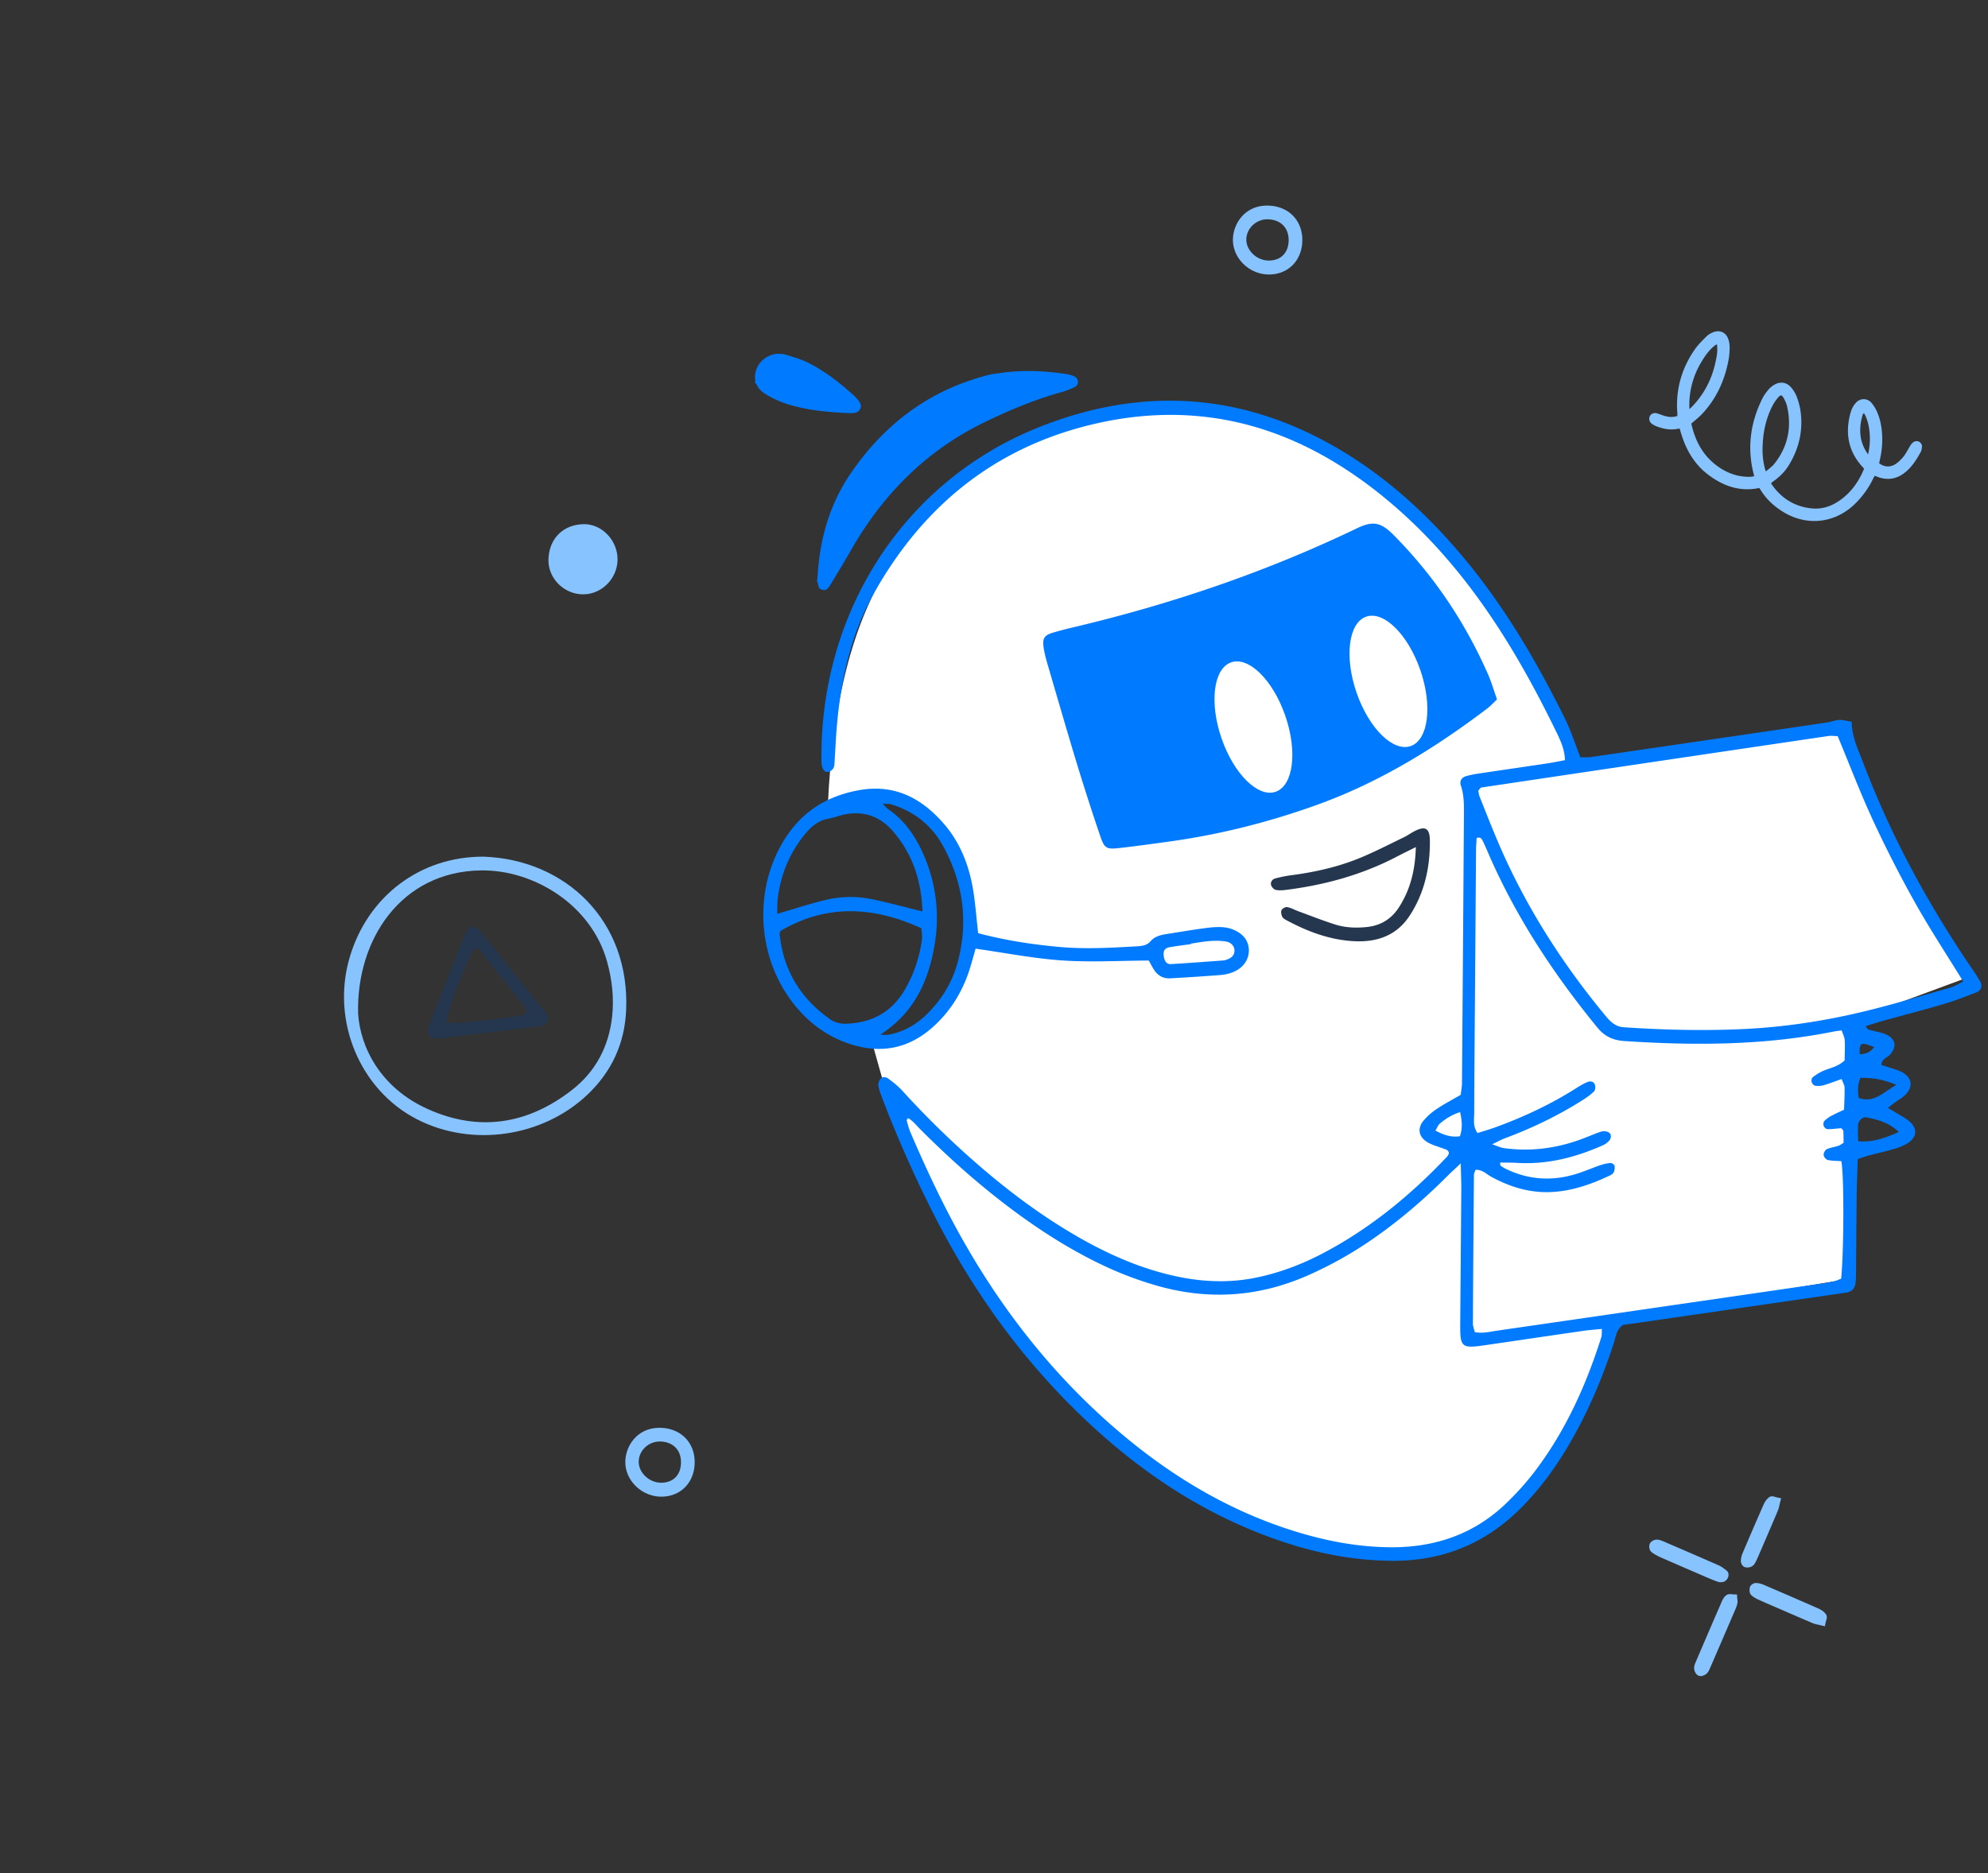 <svg xmlns="http://www.w3.org/2000/svg" width="174" height="164" fill="none" viewBox="0 0 174 164"><rect x="0" y="0" width="174" height="164" fill="#333333" stroke="none"/><path fill="#fff" d="M93.632 37C79.35 43 73.287 52.398 72.457 70.5c5.79-2.327 11.326 1.5 12.31 8 .3 7-1.791 11.53-8.37 13l.984 3.5c9.356 27 29.506 42.21 46.781 41 8.864-2 13.144-8.764 16.743-20.5l-12.311 1.5.492-48 8.864-2c-10.341-22.5-22.959-34.842-44.318-30Z"/><path fill="#007BFF" d="M71.473 51C77.78 40.808 82.596 36.972 93.14 33c-11.376 0-19.071 5.66-21.667 18ZM66.056 33.5c3.4 2.142 5.202 2.258 8.371 2-5.12-4.42-7.068-5.085-8.371-2ZM120.223 46c-10.652 5.324-16.95 7.384-28.56 10l5.908 17.5c14.608-1.775 22.094-3.983 32.501-13-2.316-6.042-4.445-9.23-9.849-14.5Z"/><path fill="#fff" d="m161.095 63.5-32.5 5v49l32.993-5.5V89.5l10.833-4c-5.067-8.258-7.579-13.074-11.326-22Z"/><path fill="#87C3FF" fill-rule="evenodd" d="M54.802 88.454c.35-7.862-5.309-13.192-12.455-13.454-5.55-.037-10.189 3.462-11.758 8.868-1.603 5.526.914 11.552 5.899 14.119 4.816 2.479 11.032 1.57 14.958-2.18 2.092-1.996 3.228-4.463 3.356-7.353Zm-4.712 6.95c-3.874 3.03-8.15 3.714-12.64 1.696-4.16-1.866-5.927-5.424-6.108-8.39-.149-6.434 3.742-12.415 10.76-12.507 4.636-.06 9.651 3.022 11.029 7.974.44 1.584.623 3.182.446 4.81-.285 2.623-1.434 4.81-3.487 6.417Z" clip-rule="evenodd"/><path fill="#25374E" fill-rule="evenodd" d="M47.564 88.422c-1.745-2.185-3.489-4.37-5.237-6.552a4.434 4.434 0 0 0-.523-.566c-.29-.255-.723-.18-.929.166a5.914 5.914 0 0 0-.398.842c-.933 2.37-1.862 4.741-2.792 7.112-.074.193-.157.385-.21.585-.139.536.157.907.77.919.104-.008.257-.015.41-.034l8.402-1.033c.153-.019.306-.04.453-.08.44-.12.598-.58.338-.99-.083-.131-.187-.249-.284-.369Zm-1.79.424c-1.347.328-5.846.783-6.71.695.082-1.019 1.546-4.935 2.434-6.5.312-.11.464.13.618.323a880.59 880.59 0 0 1 3.69 4.632c.125.156.207.344.33.55-.148.126-.24.27-.362.3Z" clip-rule="evenodd"/><path fill="#87C3FF" fill-rule="evenodd" d="M107.912 20.961c-.022 1.695 1.508 3.123 3.246 3.07 1.68-.05 2.847-1.316 2.828-3.064-.019-1.764-1.307-2.975-3.099-2.967-1.964.008-2.958 1.62-2.975 2.961Zm4.877.096c-.017 1.076-.681 1.748-1.729 1.754-1.086.004-2.042-.936-1.972-1.94.065-.944.91-1.694 1.883-1.67 1.125.026 1.837.752 1.818 1.856ZM156.522 40.799c.957-1.52 1.314-3.16 1.061-4.873a6.077 6.077 0 0 0-.34-1.234 2.695 2.695 0 0 0-.473-.77c-.376-.447-.928-.546-1.443-.255a2 2 0 0 0-.544.444c-.243.29-.411.537-.532.779-1.088 2.185-1.339 4.43-.743 6.673.011.041.018.083.025.127-.23.061-.467.064-.752.045-.862-.053-1.689-.365-2.46-.923-1.156-.838-1.899-2.033-2.272-3.652a.481.481 0 0 1-.009-.085c.088-.077.175-.15.259-.221.253-.214.492-.415.709-.648 1.175-1.262 1.945-2.848 2.287-4.719.052-.281.081-.596.092-.99a2.407 2.407 0 0 0-.081-.689c-.117-.436-.357-.632-.537-.72-.259-.125-.561-.117-.879.024-.151.067-.37.176-.538.347l-.144.145c-.289.291-.589.592-.834.939-1.201 1.696-1.726 3.593-1.563 5.639a1.45 1.45 0 0 1-.003.237c-.344.117-.703.113-1.117-.008-.106-.032-.213-.07-.318-.108-.105-.037-.209-.075-.315-.107a.582.582 0 0 0-.473.04.458.458 0 0 0-.216.294c-.036.152-.042.438.309.642.112.066.229.122.346.166.691.26 1.283.322 1.864.197a.755.755 0 0 1 .124-.012l.01.032c.052.177.1.344.153.51.487 1.54 1.26 2.689 2.363 3.515 1.454 1.09 2.906 1.463 4.431 1.144h.013c.036.048.071.098.103.15.463.76 1.103 1.389 1.953 1.92.88.548 1.828.818 2.761.818 1.327 0 2.625-.545 3.665-1.605a7.949 7.949 0 0 0 1.488-2.113 2.35 2.35 0 0 1 .137-.24c.067.024.128.046.188.072.957.385 1.846.21 2.644-.52.516-.472.861-1.046 1.168-1.59.091-.16.116-.334.133-.501.018-.185-.113-.37-.248-.441a.495.495 0 0 0-.463.01.86.86 0 0 0-.279.279c-.091.144-.175.29-.258.437l-.092.159a3.246 3.246 0 0 1-.899 1.016c-.485.353-1.005.348-1.51-.013l.001-.003.08-.388a7.73 7.73 0 0 0 .184-2.036c-.037-.776-.176-1.436-.424-2.02a3.275 3.275 0 0 0-.492-.823.912.912 0 0 0-.702-.346h-.004a.93.93 0 0 0-.714.36 2.011 2.011 0 0 0-.387.68c-.562 1.844-.256 3.456.911 4.789.07.08.142.159.214.239l.007.006a.425.425 0 0 1-.019.079c-.432 1.028-1.006 1.828-1.757 2.448-.926.764-1.871 1.076-2.891.953-1.426-.17-2.573-.876-3.411-2.096a.554.554 0 0 1-.053-.113c.074-.057.145-.112.216-.164.566-.413.988-.848 1.29-1.328Zm-7.674-8.995c.295-.508.656-1.085 1.204-1.52a.7.7 0 0 1 .217-.136c.01.024.019.046.021.058.015.285.026.562-.014.821-.273 1.83-.978 3.319-2.153 4.545a2.48 2.48 0 0 1-.256.239 7.224 7.224 0 0 1 .981-4.007Zm14.171 4.542a.439.439 0 0 1 .024-.07l.055-.064.042-.049.028.047c.042.066.077.137.111.209.415.887.497 2.259.225 3.36-.709-.973-.868-2.097-.485-3.433Zm-8.274 4.77c-.063.051-.125.102-.186.154a1.4 1.4 0 0 1-.061-.167 6.398 6.398 0 0 1-.228-1.93c.031-1.36.308-2.542.845-3.609.128-.252.291-.498.484-.729.137-.165.24-.223.291-.223h.005c.048.006.133.075.233.256.146.266.245.514.295.738.411 1.856.037 3.534-1.116 4.988-.151.19-.351.352-.562.522Z" clip-rule="evenodd"/><path fill="#007BFF" fill-rule="evenodd" d="M173.012 86.867c.386-.15.512-.552.318-.91-.223-.411-.49-.797-.754-1.183-3.822-5.618-7.053-11.559-9.478-17.938-.441-1.16-1.011-2.282-1.034-3.651-.404-.063-.744-.169-1.079-.154-.355.016-.701.167-1.056.219-6.886 1.014-13.772 2.022-20.658 3.025-.294.043-.599.017-.948.025-.46-1.165-.82-2.313-1.346-3.377-2.479-5.016-5.296-9.82-8.886-14.117-3.089-3.699-6.594-6.917-10.725-9.384-8.538-5.099-17.471-5.648-26.586-1.959-11.714 4.743-19.014 16.144-18.883 29.081.003.206.015.42.072.616.08.267.266.486.559.411.17-.041.374-.204.437-.364.092-.232.077-.51.094-.77.063-.94.102-1.88.183-2.818.35-4.107 1.225-8.076 3.255-11.69 4.39-7.817 10.825-12.914 19.536-14.873 7.319-1.644 14.228-.526 20.69 3.362 2.092 1.258 4.032 2.724 5.852 4.353 6.029 5.398 10.177 12.17 13.685 19.396.337.698.698 1.48.708 2.385-.551.103-.997.2-1.449.267-1.988.299-3.979.585-5.967.884a9.5 9.5 0 0 0-1.209.239c-.411.114-.616.43-.478.842.255.763.273 1.542.268 2.326-.055 7.9-.111 15.801-.172 23.701-.003.356-.075.71-.112 1.04-.729.424-1.417.783-2.059 1.21a5.63 5.63 0 0 0-1.167 1.014c-.612.719-.46 1.49.37 1.957.401.224.859.342 1.291.508.23.09.519.108.53.459-.051.087-.089.191-.159.264-3.16 3.345-6.672 6.229-10.731 8.388-1.88 1-3.854 1.76-5.935 2.193-2.944.615-5.845.307-8.709-.525-2.492-.723-4.828-1.815-7.074-3.116-3.01-1.743-5.79-3.813-8.43-6.087a78.441 78.441 0 0 1-6.8-6.626c-.378-.416-.832-.768-1.287-1.102-.13-.097-.466-.113-.557-.017-.156.16-.284.455-.253.667.06.406.224.801.372 1.19a104.567 104.567 0 0 0 4.654 10.43c3.292 6.408 7.436 12.174 12.598 17.166 4.252 4.114 8.982 7.52 14.408 9.862 4.111 1.774 8.362 2.921 12.875 2.96 4.403.037 8.163-1.458 11.301-4.588 1.667-1.663 3.044-3.548 4.236-5.58 1.669-2.846 2.951-5.867 3.962-9.012.155-.486.183-1.044.754-1.47.444-.061 1.004-.137 1.563-.218l16.989-2.467c.357-.052.716-.096 1.07-.161.47-.087.699-.407.751-.87a6.49 6.49 0 0 0 .035-.625c.021-2.353.032-4.707.061-7.06.013-1.036.061-2.072.092-3.125.386-.124.673-.23.965-.308.748-.199 1.504-.366 2.246-.584a4.819 4.819 0 0 0 1.133-.48c.838-.51.913-1.287.187-1.918-.31-.268-.686-.457-1.037-.676-.25-.157-.508-.304-.858-.513.304-.232.501-.385.702-.532.251-.183.527-.336.754-.544.821-.75.687-1.61-.334-2.107-.321-.156-.678-.24-1.02-.356-.227-.076-.456-.149-.664-.217.022-.55.468-.605.703-.857.682-.728.559-1.448-.361-1.841-.328-.142-.696-.186-1.038-.294-.23-.072-.53-.023-.679-.407.486-.152.957-.313 1.438-.446 1.787-.496 3.585-.958 5.365-1.483.986-.29 1.95-.663 2.91-1.04Zm-47.377 12.115c.147-.236.231-.486.402-.626.499-.413 1.039-.766 1.761-.991.178.802.21 1.437-.017 2.11-.77.121-1.42-.113-2.146-.493Zm14.526 18.065c-1.345 4.265-3.17 8.289-5.885 11.845a25 25 0 0 1-2.279 2.556c-2.841 2.82-6.315 4.03-10.244 4.012-2.644-.012-5.225-.464-7.763-1.201-5.736-1.667-10.815-4.584-15.419-8.389-6.027-4.983-10.819-11.016-14.62-17.88-1.59-2.875-2.977-5.852-4.272-8.873-.142-.33-.223-.686-.324-1.031-.01-.03.047-.08.122-.194.407.213.686.586 1.002.903 2.49 2.508 5.12 4.853 7.939 6.975 2.49 1.873 5.098 3.549 7.901 4.9a30.851 30.851 0 0 0 5.057 1.921c4.433 1.24 8.757.955 12.991-.887a33.963 33.963 0 0 0 5.934-3.338c2.297-1.606 4.414-3.434 6.398-5.422.283-.284.58-.55 1.153-1.09.022 1.012.052 1.632.048 2.252-.027 3.922-.064 7.844-.093 11.766-.014 2.11.092 2.2 2.227 1.89 2.855-.415 5.71-.84 8.566-1.252.495-.072.995-.103 1.606-.163-.019.32.01.524-.045.7Zm21.289-24.205c-.658.612-1.42.664-2.054.997a3.938 3.938 0 0 0-.76.495c-.086.073-.104.305-.059.43.046.127.199.283.32.296.247.03.514.01.753-.06.491-.144.969-.333 1.537-.534.107.294.251.516.258.743.017.623-.023 1.249-.042 1.943-.388.186-.757.344-1.109.536a2.43 2.43 0 0 0-.614.451c-.083.088-.107.306-.062.43.045.123.207.286.319.287.405.005.81-.053 1.211-.086.069.083.182.156.189.236.025.353.018.708.024 1.046-.2.116-.322.216-.461.262-.342.11-.709.153-1.027.306-.142.068-.273.344-.256.51.017.158.212.392.363.425.39.084.8.075 1.184.101.241 1.13.229 7.834-.016 10.292-.233.083-.503.219-.788.272-.607.118-1.221.194-1.833.283-9.18 1.336-18.361 2.672-27.541 4.001-.603.087-1.207.254-1.904.119-.06-.256-.165-.495-.165-.735.021-4.342.052-8.684.09-13.025 0-.14.084-.28.138-.445.59-.038.963.382 1.401.62 1.526.825 3.124 1.342 4.871 1.332 1.95-.014 3.742-.635 5.483-1.456.136-.063.295-.168.35-.296a.956.956 0 0 0 .059-.567c-.028-.105-.237-.24-.355-.232-.3.024-.604.095-.89.193-.731.251-1.443.566-2.182.786-2.112.633-4.175.486-6.163-.507a2.594 2.594 0 0 1-.39-.252c-.028-.021-.013-.1-.028-.261.497.009.988 0 1.476.029 2.633.161 5.108-.471 7.498-1.532a1.47 1.47 0 0 0 .271-.152c.259-.183.503-.388.432-.756-.054-.276-.515-.417-.935-.267-.68.244-1.341.54-2.024.771-2.084.707-4.219.945-6.4.643-.281-.039-.547-.176-1.02-.334.509-.24.818-.414 1.145-.537 2.375-.886 4.651-1.981 6.798-3.345.347-.222.689-.464.98-.752.109-.11.128-.396.076-.567-.091-.3-.388-.353-.636-.254-.333.129-.647.317-.952.51-2.236 1.424-4.617 2.539-7.093 3.447-.524.192-1.063.344-1.596.514-.427-.602-.291-1.194-.29-1.749.012-3.504.043-7.01.068-10.513.03-4.186.061-8.37.093-12.555.004-.35.035-.699.052-1.016.357-.117.454.095.541.273.184.374.346.76.512 1.142 2.415 5.548 5.704 10.524 9.51 15.177.66.808 1.405 1.123 2.376 1.187 6.135.404 12.249.388 18.312-.832.2-.04.405-.059.699-.1.098.304.251.579.265.86.033.619-.003 1.24-.009 1.772Zm4.744 6.261c-1.196.532-2.277.919-3.562.81-.003-.511-.031-.975 0-1.434.023-.372.398-.721.732-.655.991.195 1.968.447 2.83 1.28Zm-.218-4.127c-1.205.703-1.985 1.626-3.3 1.142-.078-.618-.094-1.168.163-1.761.981.005 1.92.105 3.137.62Zm-1.937-3.297c-.316.392-.671.613-1.268.612-.025-1.043.088-1.093 1.268-.612Zm-1.038-3.093c-3.411.816-6.872 1.337-10.382 1.504-3.502.165-6.995.08-10.489-.155-.762-.05-1.194-.505-1.634-1.037-3.796-4.59-6.978-9.573-9.339-15.08-.575-1.341-1.106-2.701-1.647-4.058-.073-.182-.093-.386-.126-.533.126-.139.187-.27.264-.28 10.135-1.513 20.271-3.017 30.409-4.514.244-.035.5.01.79.02 1.035 2.489 1.976 4.971 3.089 7.37a105.363 105.363 0 0 0 3.696 7.232c1.296 2.31 2.755 4.527 4.2 6.877-.381.187-.716.414-1.086.52-2.577.731-5.143 1.513-7.745 2.134Z" clip-rule="evenodd"/><path fill="#87C3FF" fill-rule="evenodd" d="M149.617 138.194c.299.13.545.223.773.296.131.042.259.03.347.02l.058-.006a.66.66 0 0 0 .48-.499c.045-.2-.01-.388-.151-.5-.205-.165-.448-.353-.719-.473a597.958 597.958 0 0 0-4.669-2.024l-.101-.043c-.18-.077-.385-.165-.606-.175-.213-.008-.515.13-.624.346a.689.689 0 0 0-.027.456.537.537 0 0 0 .183.302c.23.171.508.327.847.476 1.364.599 2.733 1.188 4.101 1.779l.108.045ZM153.723 136.627c.105-.219.2-.442.296-.664l.438-1.02c.388-.898.774-1.795 1.153-2.695.067-.16.104-.328.143-.505.019-.086.04-.178.065-.278l.075-.297-.297-.056c-.063-.012-.126-.032-.185-.049-.18-.054-.384-.114-.558.009-.263.187-.425.492-.498.657a389.165 389.165 0 0 0-1.839 4.26c-.085.2-.136.427-.149.655a.499.499 0 0 0 .017.148c.046.175.173.373.356.415.168.04.432.038.629-.096.18-.122.275-.323.354-.484ZM153.283 139.652c.202.193.457.32.655.409.588.263 1.179.518 1.769.772l1.121.486c.612.266 1.224.532 1.839.788.159.065.315.1.497.138.084.019.174.038.272.063l.288.072.056-.295c.013-.062.032-.124.05-.184.054-.181.114-.386-.006-.565-.191-.273-.486-.432-.645-.503a496.166 496.166 0 0 0-4.827-2.093 1.91 1.91 0 0 0-.641-.152c-.206-.011-.494.151-.553.376a.944.944 0 0 0-.005.453.485.485 0 0 0 .13.235ZM148.3 146.216c.046.18.171.417.385.495.258.093.552-.072.67-.172.157-.135.243-.328.314-.494.751-1.732 1.498-3.465 2.241-5.198a2.3 2.3 0 0 0 .158-.503c.02-.112.008-.216-.004-.325-.005-.048-.013-.102-.017-.164l-.019-.262-.258-.004a1.155 1.155 0 0 1-.141-.013c-.153-.017-.345-.041-.509.065-.214.139-.342.387-.428.587a873.59 873.59 0 0 0-2.285 5.305c-.076.176-.149.384-.124.592.003.028.01.059.017.091ZM54.048 49.045c.046-1.677-1.333-3.19-2.982-3.152-1.79.039-3.006 1.277-3.06 3.07-.048 1.625 1.283 2.991 2.9 3.066 1.656.077 3.095-1.29 3.142-2.984Z" clip-rule="evenodd"/><path fill="#007BFF" fill-rule="evenodd" d="M131.027 61.23c-.293-.826-.494-1.528-.784-2.19-2.017-4.588-4.764-8.67-8.278-12.212-1.098-1.106-1.803-1.245-3.17-.59-7.995 3.845-16.332 6.674-24.94 8.702-.552.13-1.101.276-1.646.434-.818.236-.992.5-.858 1.37.073.463.193.922.325 1.372.88 3.008 1.751 6.02 2.663 9.019a215.88 215.88 0 0 0 1.926 5.964c.405 1.204.541 1.28 1.812 1.133 1.434-.165 2.864-.362 4.294-.561 4.457-.618 8.798-1.72 13.031-3.256 5.387-1.957 10.221-4.932 14.78-8.396.283-.215.523-.487.845-.79Zm-18.45 7.04c-.462 1.216-1.075 1.426-2.115.722a4.144 4.144 0 0 1-.82-.704c-1.482-1.721-2.471-3.69-2.932-6.17.037-.463.004-1.154.159-1.796.343-1.422 1.528-1.847 2.725-1.018.334.232.643.524.903.84a10.485 10.485 0 0 1 2.375 5.667c.09.837.006 1.668-.295 2.46Zm11.361-4.498c-.537 1.058-1.438 1.33-2.446.738-.684-.404-1.207-.98-1.602-1.666-.923-1.6-1.468-3.344-1.716-5.165-.088-.648.019-1.36.191-2 .191-.71.736-.921 1.462-.757.902.2 1.588.736 2.143 1.448 1.175 1.504 1.884 3.224 2.227 5.102.129.796.114 1.57-.259 2.3Zm1.526-.066c-.037-.149-.113-.295-.101-.432.305-3.192-.962-5.813-2.929-8.148-.685-.813-1.606-1.3-2.679-1.424-1.161-.136-2.045.332-2.457 1.438-.214.572-.355 1.223-.328 1.83.106 2.504.819 4.842 2.215 6.916.423.629 1.081 1.1 1.654 1.617.221.197.509.319.782.487-1.16 1.116-5.58 3.118-8.125 3.705-.234-.25-.021-.473.069-.679a6.08 6.08 0 0 0 .501-2.599c-.088-2.95-1.176-5.485-3.197-7.597a4.219 4.219 0 0 0-1.128-.81c-1.531-.775-3.166-.154-3.839 1.45-.415.99-.475 2.042-.279 3.083.576 3.076 1.875 5.735 4.434 7.63.082.06.159.13.227.203.034.036.046.094.167.363-4.285 1.212-8.52 1.919-12.846 2.312-.175-.377-.337-.641-.425-.928a3550.78 3550.78 0 0 1-4.349-14.224c-.117-.385-.118-.805-.18-1.267 1.273-.692 2.7-.71 4.004-1.15 1.317-.442 2.686-.72 4.021-1.107 1.337-.385 2.664-.803 3.988-1.23 1.372-.443 2.744-.894 4.102-1.382 1.309-.47 2.61-.972 3.898-1.5 1.288-.528 2.547-1.128 3.834-1.659 1.278-.528 2.469-1.272 3.853-1.665 4.138 3.873 7.143 8.5 9.313 13.725-.745.946-2.852 2.48-4.2 3.041Z" clip-rule="evenodd"/><path fill="#87C3FF" fill-rule="evenodd" d="M57.976 131.031c1.68-.051 2.847-1.315 2.827-3.064-.02-1.764-1.308-2.975-3.099-2.967-1.965.009-2.957 1.62-2.974 2.961-.023 1.696 1.506 3.123 3.246 3.07Zm-2.071-3.16c.064-.944.909-1.694 1.882-1.67 1.126.027 1.837.752 1.818 1.858-.017 1.074-.681 1.748-1.729 1.752-1.085.004-2.04-.936-1.971-1.94Z" clip-rule="evenodd"/><path fill="#007BFF" fill-rule="evenodd" d="M74.511 91.438c2.677.838 5.086.34 7.186-1.564 1.62-1.468 2.68-3.292 3.288-5.398.142-.488.278-.977.403-1.421 2.602.367 5.08.859 7.58 1.03 2.504.17 5.029.02 7.579.009.145.256.285.534.451.796.333.524.819.796 1.432.761 1.438-.08 2.876-.175 4.313-.283.621-.046 1.221-.196 1.742-.574 1.06-.77 1.115-2.303.063-3.072a2.928 2.928 0 0 0-1.264-.519c-.552-.079-1.131-.032-1.688.037-1.124.143-2.24.339-3.36.511-.565.087-1.129.188-1.53.65-.347.4-.809.423-1.271.45-2.261.133-4.525.256-6.788.045-2.356-.217-4.688-.576-7.033-1.197-.162-1.408-.248-2.66-.458-3.892-.359-2.093-1.13-4.047-2.514-5.652-1.972-2.29-4.36-3.55-7.51-2.967-2.988.554-5.226 2.079-6.732 4.744-2.558 4.528-1.99 10.424 1.397 14.355 1.283 1.49 2.847 2.567 4.714 3.15Zm27.914-8.523c.607-.1 1.217-.175 1.827-.26l-.007-.047c.558-.078 1.113-.185 1.674-.225.455-.032.921-.03 1.369.043.496.08.78.438.759.836-.023.429-.316.625-.674.749a1.222 1.222 0 0 1-.298.075c-1.531.112-3.062.229-4.596.32-.369.021-.573-.266-.625-.746-.05-.448.106-.669.571-.745ZM77.969 70.41c2.02.608 3.58 1.828 4.601 3.705 1.718 3.16 2.192 6.504 1.282 10.01-.47 1.811-1.401 3.366-2.73 4.667-.95.931-2.062 1.563-3.37 1.799-.226.04-.469-.007-.704-.012 2.963-1.904 4.225-4.683 4.758-7.904a13.712 13.712 0 0 0-1.027-7.972c-.692-1.55-1.636-2.903-3.052-3.87-.12-.083-.214-.209-.471-.463.357.017.546-.01.713.04Zm-9.9 8.273c.25-2.07 1.005-3.932 2.305-5.556.56-.7 1.192-1.287 2.126-1.45.503-.086.984-.295 1.487-.387 1.656-.307 3.06.198 4.164 1.477 1.693 1.959 2.49 4.27 2.59 7.027-1.58-.388-2.961-.764-4.36-1.059a9.382 9.382 0 0 0-4.137.057c-1.375.332-2.724.778-4.217 1.212.014-.526-.005-.928.042-1.321Zm.243 2.816c4.01-2.359 8.117-2.16 12.333-.23.021.34.09.649.051.942a11.729 11.729 0 0 1-1.482 4.408c-1.144 1.97-2.863 2.91-5.08 3.005-.533.023-1.026-.076-1.464-.381-2.594-1.813-4.111-4.29-4.438-7.49-.005-.047.029-.1.08-.254ZM66.972 34.48a8.76 8.76 0 0 0 2.101.948c1.74.515 3.539.67 5.345.743.152.005.307-.01.456-.041.375-.078.594-.535.396-.855a2.843 2.843 0 0 0-.483-.602c-1.232-1.12-2.538-2.147-4.021-2.9-.637-.322-1.341-.52-2.028-.727-.287-.088-.61-.06-.787-.072-.972.16-1.653.803-1.827 1.64-.175.834.203 1.469.848 1.866Zm1.427-2.294c.304.029.606.123.896.222 1.028.347 2.306 1.172 3.344 2.14-.643.312-.804.316-2.581-.097-1.042-.243-2.113-.446-2.784-1.365.12-.74.545-.955 1.125-.9ZM71.55 50.596c-.013.253.038.52.104.768.076.29.57.392.773.17.104-.114.196-.242.276-.374.587-.981 1.187-1.955 1.754-2.95 2.809-4.934 6.628-8.778 11.727-11.251 2.189-1.062 4.424-1.995 6.769-2.642a6.27 6.27 0 0 0 1.145-.453c.343-.172.318-.732-.033-.893a2.724 2.724 0 0 0-.731-.226c-1.895-.273-3.793-.376-5.695-.098-.308.042-.616.072-.918.133-.302.061-.6.152-.897.237-4.813 1.391-8.542 4.292-11.37 8.435-1.875 2.747-2.73 5.837-2.904 9.144Zm6.05-11.193c2.53-2.647 5.52-4.53 9.076-5.366 1-.234 2.056-.588 3.333-.134-.41.205-.625.322-.849.422-.942.419-1.892.82-2.83 1.251-5.114 2.35-9.156 5.947-12.129 10.784-.239.39-.505.76-.76 1.139l-.261-.191c.697-3.073 2.27-5.657 4.42-7.905Z" clip-rule="evenodd"/><path fill="#25374E" fill-rule="evenodd" d="M119.628 81.16c-.935.094-1.863.064-2.755-.218-1.08-.34-2.135-.76-3.199-1.15-.337-.123-.66-.307-1.007-.376-.15-.031-.415.114-.498.257-.077.136-.023.39.046.561.053.128.206.234.339.306 1.884 1.016 3.863 1.764 6.01 1.862 1.955.09 3.673-.485 4.821-2.244 1.296-1.988 1.786-4.213 1.766-6.557-.009-1.15-.444-1.336-1.479-.76-.27.15-.526.332-.805.465-1.301.624-2.585 1.298-3.921 1.839-1.871.76-3.834 1.201-5.834 1.467a10.9 10.9 0 0 0-1.511.3c-.258.072-.436.332-.337.612.06.165.256.358.418.389.295.056.616.03.919-.01 3.399-.433 6.663-1.33 9.719-2.938.453-.239.915-.459 1.604-.803-.061 2.075-.505 3.759-1.486 5.279-.661 1.023-1.601 1.593-2.81 1.719Z" clip-rule="evenodd"/><ellipse cx="2.96" cy="5.99" fill="#fff" rx="2.96" ry="5.99" transform="matrix(.942 -.336 .327 .945 104.958 58.986)"/><ellipse cx="2.96" cy="5.99" fill="#fff" rx="2.96" ry="5.99" transform="matrix(.942 -.336 .327 .945 116.776 54.986)"/></svg>